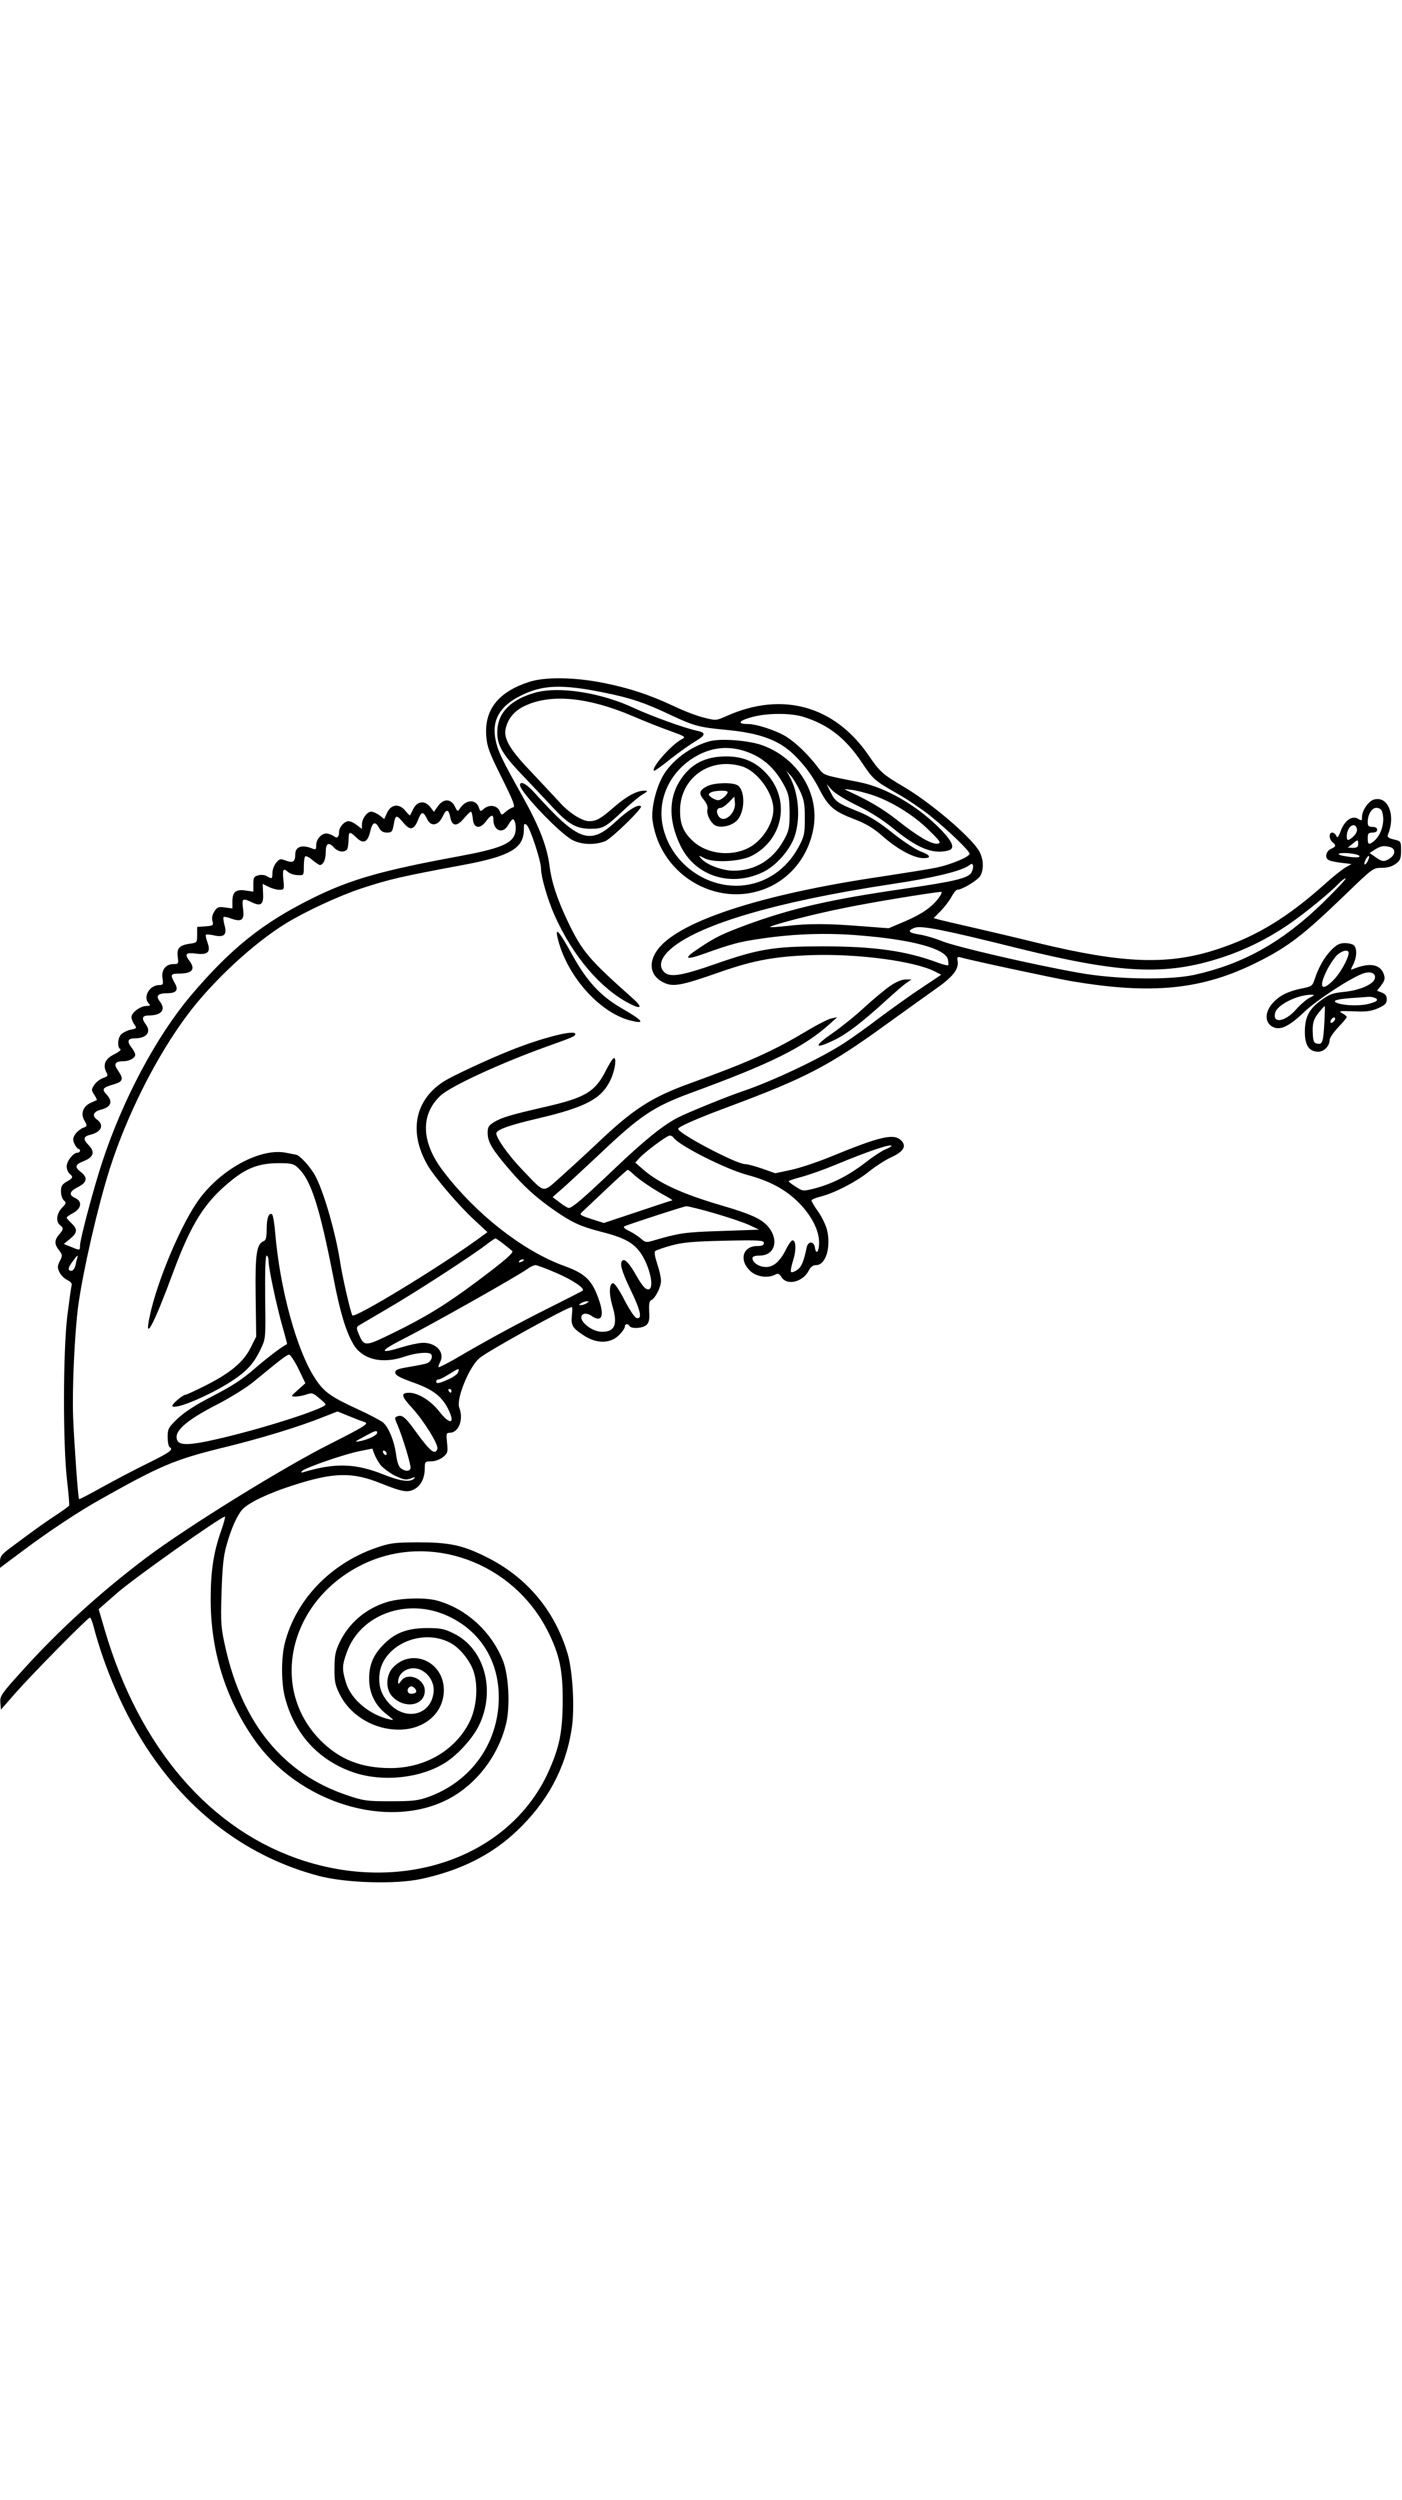 <?xml version="1.0" standalone="no"?>
<!DOCTYPE svg PUBLIC "-//W3C//DTD SVG 20010904//EN"
 "http://www.w3.org/TR/2001/REC-SVG-20010904/DTD/svg10.dtd">
<svg version="1.0" xmlns="http://www.w3.org/2000/svg"
 width="736pt" height="1312pt" viewBox="0 0 736 1312"
 preserveAspectRatio="xMidYMid meet">

<g transform="translate(0,1312) scale(0.1,-0.1)"
fill="#000000" stroke="none">
<path d="M2778 9541 c-162 -52 -237 -147 -225 -287 4 -54 17 -88 81 -216 64
-129 73 -154 58 -156 -9 -2 -26 -13 -38 -23 -20 -19 -21 -19 -32 6 -14 29 -55
34 -83 9 -16 -14 -18 -14 -24 5 -15 47 -66 47 -99 0 -14 -21 -14 -20 -28 8
-20 41 -59 43 -88 3 l-22 -31 -20 26 c-28 35 -67 31 -88 -10 -8 -16 -16 -32
-17 -34 -2 -2 -12 8 -24 22 -31 41 -75 37 -96 -7 l-16 -35 -25 20 c-14 10 -33
19 -43 19 -22 0 -49 -37 -49 -68 l0 -23 -26 20 c-15 12 -34 21 -44 21 -22 0
-50 -31 -50 -57 0 -25 -10 -35 -24 -24 -6 5 -21 12 -33 15 -28 9 -63 -24 -63
-60 0 -21 -3 -25 -17 -19 -57 24 -93 12 -93 -29 0 -39 -12 -47 -49 -33 -30 11
-34 10 -52 -12 -10 -13 -19 -36 -19 -52 0 -32 -2 -34 -29 -18 -10 7 -30 9 -44
5 -24 -6 -27 -11 -27 -46 l0 -40 -40 6 c-51 8 -70 -7 -70 -56 l0 -38 -39 5
c-34 5 -41 2 -55 -20 -11 -16 -15 -34 -11 -50 7 -24 4 -26 -37 -29 l-43 -3 0
-42 c0 -40 -1 -41 -38 -46 -55 -8 -70 -24 -64 -69 5 -36 4 -38 -22 -38 -41 0
-65 -31 -58 -75 5 -31 3 -35 -16 -35 -53 0 -89 -64 -55 -98 9 -9 6 -12 -14
-12 -31 0 -78 -35 -78 -59 0 -9 7 -26 15 -38 14 -19 13 -21 -17 -27 -17 -3
-40 -14 -50 -23 -20 -18 -24 -68 -7 -79 7 -4 -6 -15 -32 -28 -47 -23 -61 -55
-40 -95 9 -16 7 -21 -18 -29 -16 -6 -37 -22 -46 -36 -16 -24 -16 -28 0 -52 9
-14 15 -27 13 -28 -2 -1 -15 -7 -31 -14 -41 -18 -55 -57 -34 -93 16 -29 16
-30 -8 -39 -13 -5 -31 -20 -40 -33 -13 -20 -14 -29 -4 -51 7 -14 16 -26 21
-26 4 0 8 -4 8 -10 0 -5 -6 -10 -13 -10 -22 0 -57 -44 -57 -72 0 -14 7 -31 15
-38 21 -17 19 -23 -15 -42 -24 -14 -30 -24 -30 -51 0 -19 7 -40 15 -47 14 -12
13 -16 -10 -40 -28 -29 -33 -71 -10 -90 20 -16 19 -22 -5 -50 -25 -29 -25 -51
0 -82 18 -24 19 -28 4 -57 -13 -26 -13 -35 -2 -58 7 -15 26 -34 41 -41 19 -9
26 -19 23 -30 -3 -9 -13 -82 -23 -162 -22 -185 -23 -672 -1 -860 8 -69 13
-128 11 -132 -2 -4 -30 -24 -61 -45 -60 -39 -122 -83 -234 -167 -60 -44 -68
-54 -68 -83 l0 -32 123 92 c131 98 290 204 407 269 309 174 386 207 633 268
203 49 412 113 540 165 l69 27 61 -25 c34 -14 71 -28 82 -31 23 -8 -3 -24
-187 -117 -244 -123 -742 -431 -958 -593 -240 -181 -455 -376 -647 -588 -117
-129 -124 -140 -121 -174 l3 -37 78 89 c94 106 378 394 389 394 4 0 12 -19 18
-42 57 -220 158 -454 277 -637 226 -349 539 -581 911 -678 141 -36 396 -44
532 -15 206 44 370 126 502 251 161 152 257 329 289 536 17 104 6 303 -21 395
-67 226 -214 402 -425 507 -125 63 -196 78 -360 78 -130 -1 -146 -3 -227 -31
-236 -84 -416 -273 -473 -499 -19 -76 -19 -204 0 -280 49 -194 175 -333 359
-397 155 -53 355 -32 486 52 65 42 142 127 174 193 90 184 30 404 -131 483
-50 25 -69 29 -143 29 -103 -1 -167 -25 -228 -88 -53 -54 -75 -107 -74 -180 0
-75 33 -140 92 -185 40 -31 41 -33 14 -26 -106 24 -202 106 -228 193 -21 70
-20 90 4 157 71 203 322 292 536 190 180 -85 276 -258 261 -467 -17 -222 -156
-403 -367 -480 -56 -20 -83 -23 -200 -23 -126 0 -141 2 -232 33 -330 112 -544
373 -634 771 -24 107 -26 127 -21 290 4 129 10 193 25 245 24 89 57 163 85
193 32 35 137 85 262 125 216 70 314 72 463 12 118 -47 143 -51 181 -29 33 20
51 58 51 110 0 32 2 34 34 34 19 0 45 9 61 22 25 20 27 25 22 75 -5 48 -4 53
14 53 47 0 74 70 50 132 -17 45 51 212 105 259 41 36 463 269 486 269 3 0 3
-20 0 -45 -5 -52 3 -66 67 -107 65 -41 135 -40 179 3 18 17 32 38 32 45 0 16
16 19 25 4 10 -16 72 -12 90 7 12 12 16 30 13 69 -2 36 1 55 9 59 22 8 53 69
53 103 0 18 -9 58 -20 89 -11 33 -16 61 -11 66 5 5 42 18 82 29 60 17 112 22
282 26 185 4 207 2 207 -12 0 -12 -10 -16 -35 -16 -77 0 -97 -76 -35 -132 32
-30 93 -38 130 -18 14 8 21 5 34 -15 29 -44 111 -23 141 35 11 21 23 30 40 30
50 0 79 95 56 187 -7 26 -28 69 -47 95 -19 27 -34 52 -34 57 0 5 21 14 46 20
75 19 189 78 256 132 35 28 86 61 115 74 66 30 84 59 54 89 -39 39 -110 22
-380 -89 -62 -25 -151 -55 -197 -65 l-84 -18 -68 24 c-37 13 -78 24 -91 24
-45 0 -351 161 -351 185 0 11 103 56 270 118 397 148 522 213 808 420 101 73
223 160 272 195 93 65 125 106 117 149 -3 18 -1 22 12 19 54 -16 485 -108 581
-125 428 -73 693 -46 983 100 160 80 239 141 457 351 146 141 148 143 193 143
31 0 55 7 74 21 24 18 28 28 28 70 0 48 0 49 -38 58 -29 7 -36 13 -31 25 42
100 2 203 -71 185 -30 -7 -65 -57 -65 -92 0 -20 -2 -21 -20 -10 -31 20 -71 -8
-91 -62 -13 -35 -19 -41 -24 -27 -4 9 -13 17 -21 17 -19 0 -18 -34 1 -50 20
-17 19 -24 -7 -35 -29 -13 -35 -50 -11 -60 10 -5 41 -11 68 -14 l50 -6 -30
-17 c-16 -9 -66 -48 -110 -88 -193 -173 -356 -273 -555 -339 -260 -88 -499
-80 -949 29 -113 28 -267 64 -341 81 -74 17 -152 35 -172 40 l-37 10 37 37
c20 21 46 54 57 75 11 20 24 37 30 37 27 0 113 53 123 76 17 35 15 80 -4 120
-33 69 -250 256 -399 344 -112 66 -126 79 -185 165 -178 260 -452 337 -743
208 -56 -25 -58 -26 -120 -10 -35 8 -106 35 -158 60 -131 61 -233 95 -373 123
-152 30 -304 32 -388 5z m387 -55 c145 -29 217 -53 352 -117 126 -59 149 -66
298 -80 126 -12 213 -35 281 -75 70 -40 151 -132 200 -226 52 -102 78 -125
190 -168 60 -23 99 -46 150 -91 78 -68 159 -111 209 -113 48 -1 41 16 -14 36
-26 10 -91 53 -145 96 -71 57 -120 88 -179 112 -110 44 -123 53 -147 103 l-21
42 28 -31 c15 -17 75 -54 133 -82 65 -31 135 -76 184 -116 132 -109 213 -141
294 -120 36 10 26 41 -35 106 -120 125 -290 225 -433 253 -198 39 -182 33
-219 81 -49 64 -110 123 -161 156 -52 33 -157 68 -205 68 -56 0 -48 17 18 35
77 23 204 24 273 3 130 -40 222 -111 307 -238 60 -90 66 -96 187 -165 52 -29
131 -83 175 -118 95 -77 205 -183 205 -198 0 -16 -98 -57 -175 -73 -39 -8
-166 -28 -283 -46 -654 -96 -1095 -243 -1189 -398 -40 -64 -25 -125 37 -157
52 -27 92 -20 305 55 173 60 282 80 475 87 244 8 540 -31 648 -86 l33 -17
-103 -69 c-57 -37 -155 -108 -220 -156 -64 -49 -148 -109 -187 -134 -123 -80
-372 -198 -531 -252 -78 -26 -287 -111 -338 -137 -80 -40 -182 -123 -341 -275
-160 -152 -217 -201 -235 -201 -6 0 -28 13 -48 29 l-37 28 65 57 c35 32 115
106 178 165 217 206 285 252 486 326 418 153 589 238 725 360 l40 36 -30 -6
c-16 -3 -75 -33 -130 -66 -173 -104 -303 -163 -613 -275 -204 -74 -299 -136
-487 -315 -55 -52 -140 -130 -188 -173 -102 -90 -82 -93 -200 29 -79 81 -148
180 -141 199 7 19 70 41 219 76 251 59 334 103 381 204 24 52 33 123 14 111
-6 -4 -23 -32 -39 -63 -57 -113 -107 -143 -321 -192 -179 -41 -229 -56 -267
-80 -28 -17 -33 -26 -33 -57 0 -46 24 -87 113 -190 75 -89 143 -150 238 -216
91 -63 136 -84 241 -111 120 -30 171 -57 208 -108 46 -63 75 -177 50 -193 -16
-10 -35 10 -69 69 -34 61 -59 89 -72 81 -18 -12 -8 -52 41 -154 53 -109 63
-155 33 -149 -11 2 -36 40 -64 93 -25 50 -52 90 -60 90 -21 0 -23 -55 -5 -116
30 -100 15 -139 -53 -139 -65 0 -142 76 -95 94 9 3 25 -1 37 -9 61 -43 74 3
31 110 -32 81 -70 114 -173 151 -217 79 -464 273 -635 498 -115 151 -120 295
-14 395 53 50 316 171 558 258 137 49 150 54 150 66 0 25 -179 -21 -345 -88
-120 -48 -303 -134 -344 -160 -155 -99 -187 -268 -85 -443 38 -64 161 -208
242 -283 l71 -66 -62 -45 c-211 -151 -633 -407 -647 -392 -8 9 -53 202 -65
284 -23 147 -81 351 -126 441 -24 49 -86 118 -107 119 -4 1 -27 5 -52 10 -130
25 -331 -81 -450 -238 -93 -123 -224 -430 -264 -620 -31 -143 20 -49 124 233
95 255 165 366 302 477 83 68 148 92 245 93 73 0 84 -2 108 -25 68 -63 113
-205 186 -579 34 -178 65 -280 104 -346 47 -81 151 -106 270 -65 61 21 130 26
139 11 9 -14 -3 -39 -22 -46 -9 -4 -51 -12 -92 -19 -61 -10 -75 -15 -75 -30 0
-14 22 -26 94 -52 102 -36 148 -71 182 -136 42 -82 13 -91 -46 -15 -43 55
-110 97 -157 97 -45 0 -42 -18 14 -78 64 -70 142 -196 134 -217 -12 -33 -36
-15 -111 88 -58 81 -74 93 -100 83 -14 -5 -14 -10 1 -43 28 -66 74 -217 69
-230 -6 -17 -27 -16 -50 0 -12 9 -21 34 -26 76 -10 69 -38 138 -67 164 -11 10
-73 43 -137 72 -139 64 -175 90 -220 159 -97 146 -187 474 -211 774 -4 45 -11
85 -16 89 -17 10 -28 -20 -28 -78 0 -42 -4 -58 -15 -63 -38 -14 -46 -67 -43
-289 l3 -212 -30 -60 c-37 -74 -108 -133 -238 -198 -52 -26 -97 -47 -102 -47
-15 0 -75 -51 -70 -60 14 -22 212 63 326 141 69 47 104 87 138 159 26 55 26
57 23 273 -1 140 1 217 8 217 5 0 10 -14 10 -30 0 -37 41 -230 74 -347 14 -48
24 -88 23 -88 -20 -7 -104 -71 -171 -129 -64 -56 -120 -92 -219 -143 -91 -47
-148 -84 -185 -119 -48 -46 -52 -54 -52 -96 0 -26 5 -50 10 -53 22 -13 5 -26
-112 -84 -68 -33 -176 -90 -241 -126 -66 -37 -120 -65 -122 -63 -5 6 -25 281
-31 428 -6 147 8 449 27 589 26 187 103 521 165 716 91 285 246 592 407 807
130 175 345 375 517 481 104 64 286 148 400 185 147 48 203 61 530 122 248 46
320 88 320 186 0 31 2 35 15 24 18 -15 75 -188 75 -228 0 -43 34 -161 69 -241
96 -217 243 -391 399 -470 59 -30 66 -18 16 27 -234 208 -268 248 -344 407
-55 116 -85 206 -95 290 -13 101 -52 203 -139 360 -114 204 -132 242 -144 300
-22 103 20 178 130 233 114 58 217 62 433 18z m1406 -536 c100 -31 224 -106
303 -185 63 -61 68 -70 49 -73 -32 -5 -104 37 -211 122 -79 62 -150 104 -262
155 -22 10 -21 11 16 6 23 -2 70 -14 105 -25z m2683 -86 c20 -52 -1 -127 -44
-161 -24 -19 -30 -15 -30 17 0 25 4 30 25 30 16 0 25 6 25 15 0 9 -9 15 -25
15 -20 0 -25 5 -25 25 0 40 21 75 46 75 12 0 25 -7 28 -16z m-4890 -34 c9 -47
34 -50 70 -7 17 20 34 37 38 37 4 0 8 -17 10 -37 4 -51 37 -57 69 -14 27 36
39 39 39 10 0 -60 50 -79 78 -29 9 16 20 30 24 30 12 0 20 -40 13 -70 -13 -57
-77 -84 -300 -125 -407 -75 -570 -122 -772 -223 -257 -128 -423 -262 -631
-507 -181 -215 -355 -541 -464 -870 -46 -139 -118 -410 -118 -442 0 -27 0 -27
-48 -7 l-37 15 33 27 c39 32 40 51 7 82 -14 13 -25 26 -25 29 0 4 16 15 35 25
43 24 48 60 10 78 -36 16 -31 35 15 58 47 24 52 49 15 78 -35 27 -31 40 15 58
52 21 60 48 25 84 -31 32 -28 45 12 55 56 14 71 51 32 79 -27 19 -19 41 18 51
57 14 68 43 31 82 -25 27 -19 35 40 52 48 14 52 28 21 73 -24 33 -15 48 29 48
31 0 62 17 62 34 0 7 -9 25 -21 40 -23 30 -18 46 16 46 65 0 91 33 60 74 -23
30 -18 46 13 46 70 0 95 30 61 74 -23 29 -10 43 39 43 48 0 61 17 39 54 -24
43 -22 49 22 49 70 0 89 22 56 66 -28 37 -19 46 33 39 63 -8 80 7 61 59 -7 20
-11 38 -8 40 2 3 21 1 41 -3 54 -13 71 3 57 52 -6 22 -8 41 -5 44 2 3 20 -1
39 -8 56 -20 71 -8 63 51 -7 56 -4 58 49 33 46 -22 60 -9 56 52 l-2 46 30 -15
c17 -9 42 -16 57 -16 26 0 26 1 22 50 -6 58 -1 66 23 44 10 -9 33 -17 51 -17
33 -2 33 -2 33 45 0 25 3 49 7 53 4 4 21 -4 38 -19 17 -14 35 -26 39 -26 18 0
31 28 31 67 0 48 15 56 45 23 22 -24 60 -26 69 -4 3 9 6 31 6 50 0 41 6 42 42
7 36 -35 59 -24 72 35 11 48 27 53 46 17 9 -17 22 -25 41 -25 25 0 29 5 35 38
10 56 14 58 49 17 38 -47 58 -43 81 15 17 43 26 43 48 -2 19 -38 57 -31 79 15
20 43 32 42 41 -3z m4759 -59 c3 -12 -4 -28 -17 -40 -28 -26 -36 -26 -36 0 0
48 42 80 53 40z m7 -81 c0 -15 -7 -20 -27 -20 l-28 1 24 19 c29 25 31 25 31 0z
m168 -16 c28 -8 29 -38 0 -58 -30 -21 -43 -20 -78 6 l-30 21 28 18 c30 19 46
22 80 13z m-163 -45 c11 -11 -23 -12 -78 -2 -21 3 -34 9 -28 12 14 9 94 1 106
-10z m45 -29 c-6 -12 -14 -19 -17 -17 -2 3 1 15 7 27 6 12 14 19 17 17 2 -3
-1 -15 -7 -27z m-2080 -59 c-16 -30 -87 -47 -355 -86 -381 -55 -584 -101 -820
-187 -132 -49 -169 -66 -259 -127 -82 -54 -70 -63 35 -25 140 50 184 62 299
78 168 25 345 31 516 16 273 -22 446 -69 460 -125 3 -14 4 -28 2 -31 -3 -3
-30 4 -59 15 -165 61 -334 84 -599 84 -256 0 -337 -13 -566 -93 -171 -60 -235
-71 -265 -44 -31 28 -24 68 20 112 135 133 556 259 1174 352 208 31 361 67
401 96 18 13 21 13 24 0 2 -8 -2 -24 -8 -35z m1849 -155 c-215 -210 -422 -326
-681 -383 -132 -28 -409 -24 -603 11 -239 42 -641 135 -719 166 -39 16 -92 31
-119 35 -58 9 -66 19 -27 35 34 14 151 -9 540 -106 546 -135 780 -146 1076
-49 122 40 235 96 346 171 84 57 222 170 267 218 14 14 29 26 35 26 6 -1 -46
-56 -115 -124z m-2019 24 c-35 -49 -90 -88 -180 -126 l-85 -36 -145 11 c-176
14 -278 14 -389 1 -47 -5 -86 -8 -88 -6 -8 7 229 69 392 101 140 29 428 76
503 84 9 1 6 -9 -8 -29z m-1395 -1260 c25 -40 273 -166 389 -197 116 -31 198
-75 267 -143 69 -69 109 -147 109 -212 0 -48 -16 -67 -22 -26 -5 35 -36 35
-43 1 -16 -76 -28 -104 -51 -119 -13 -9 -28 -14 -31 -10 -4 3 1 31 11 62 17
55 15 104 -4 104 -5 0 -19 -19 -31 -42 -33 -68 -67 -98 -108 -98 -36 0 -71 23
-71 47 0 8 13 13 38 13 83 0 104 88 39 158 -34 36 -89 61 -232 103 -215 63
-335 118 -420 192 l-40 35 20 22 c29 33 146 120 161 120 7 0 16 -5 19 -10z
m1145 -45 c0 -3 -16 -11 -35 -19 -20 -9 -67 -40 -106 -71 -82 -63 -169 -108
-260 -132 -64 -16 -64 -16 -101 8 -21 13 -38 26 -38 29 0 3 30 13 68 23 37 10
117 38 177 63 181 75 295 113 295 99z m-1357 -146 c30 -29 102 -78 162 -111
28 -15 48 -28 45 -28 -3 0 -85 -27 -183 -60 l-177 -59 -66 21 c-53 17 -63 23
-52 33 7 7 64 60 126 119 61 58 114 106 117 106 3 0 16 -9 28 -21z m431 -208
c73 -21 155 -49 182 -62 l49 -23 -200 -7 c-193 -6 -221 -11 -358 -51 -33 -10
-40 -9 -60 9 -12 11 -40 30 -62 41 -30 15 -36 22 -24 27 53 20 307 103 322
104 9 0 77 -16 151 -38z m-1108 -162 c22 -17 41 -33 43 -35 9 -9 -40 -51 -184
-159 -169 -126 -274 -190 -453 -277 -136 -66 -141 -66 -169 1 -12 28 -12 35
-1 43 7 4 76 45 153 90 140 81 444 278 520 337 22 17 43 31 46 31 3 0 24 -14
45 -31z m-2240 -71 c-3 -7 -7 -25 -10 -40 -4 -16 -13 -28 -21 -28 -21 0 -19
16 7 50 24 33 29 37 24 18z m2344 -12 c0 -2 -7 -7 -16 -10 -8 -3 -12 -2 -9 4
6 10 25 14 25 6z m170 -67 c84 -36 152 -81 139 -93 -2 -2 -80 -42 -174 -89
-160 -80 -316 -164 -499 -271 -44 -25 -82 -44 -84 -42 -2 3 2 14 8 26 28 51
-20 104 -92 102 -22 -1 -70 -11 -105 -22 -130 -40 -124 -22 17 49 141 72 595
328 639 361 14 11 33 19 41 20 8 0 58 -18 110 -41z m160 -159 c-8 -5 -22 -10
-30 -10 -13 0 -13 1 0 10 8 5 22 10 30 10 13 0 13 -1 0 -10z m-1513 -345 l36
-75 -39 -35 c-38 -34 -39 -34 -13 -35 14 0 40 5 58 11 28 10 35 8 65 -18 19
-15 35 -31 35 -34 3 -21 -340 -131 -577 -184 -130 -30 -188 -32 -200 -7 -25
45 40 105 211 192 67 35 153 88 190 119 142 117 172 140 185 141 6 0 29 -34
49 -75z m837 -19 c-3 -9 -26 -25 -51 -36 -51 -23 -63 -24 -63 -10 0 6 6 10 13
10 6 0 32 13 57 29 49 31 54 32 44 7z m-34 -96 c0 -5 -2 -10 -4 -10 -3 0 -8 5
-11 10 -3 6 -1 10 4 10 6 0 11 -4 11 -10z m-390 -220 c0 -13 -47 -36 -90 -44
-32 -6 -30 -4 20 23 60 33 70 36 70 21z m16 -167 c13 -17 48 -43 77 -58 46
-22 58 -24 83 -15 23 9 27 9 17 -1 -20 -20 -72 -13 -155 20 -150 61 -258 64
-422 15 -16 -5 -18 -3 -10 5 16 18 229 91 304 105 l65 13 9 -26 c5 -14 19 -40
32 -58z m34 56 c0 -6 -4 -7 -10 -4 -5 3 -10 11 -10 16 0 6 5 7 10 4 6 -3 10
-11 10 -16z m-870 -406 c-39 -111 -54 -209 -54 -358 0 -268 76 -515 226 -731
231 -336 703 -482 1021 -317 146 76 261 224 303 392 23 91 15 255 -15 333 -60
153 -191 274 -346 317 -64 18 -195 14 -265 -8 -110 -34 -199 -110 -247 -211
-22 -45 -27 -70 -27 -135 -1 -68 3 -89 27 -137 50 -102 162 -176 282 -185 149
-13 264 77 265 205 1 150 -166 225 -266 121 -39 -41 -41 -114 -5 -153 64 -68
171 -49 171 30 0 63 -90 100 -124 52 -14 -19 -16 -20 -16 -5 0 55 68 89 122
61 44 -23 70 -71 64 -118 -14 -117 -143 -150 -230 -60 -43 45 -60 92 -54 155
15 152 219 245 369 168 50 -25 105 -92 125 -151 25 -76 17 -187 -20 -263 -74
-151 -234 -245 -416 -245 -153 0 -267 45 -366 144 -275 276 -166 737 220 925
351 171 789 13 972 -351 61 -122 79 -204 78 -368 -1 -165 -18 -244 -78 -376
-202 -435 -743 -631 -1276 -462 -493 156 -869 592 -1051 1216 l-31 106 34 30
c18 16 47 41 63 55 86 76 545 401 566 401 3 0 -6 -35 -21 -77z m1019 -826 c13
-16 5 -27 -21 -27 -18 0 -25 20 -11 33 10 10 19 8 32 -6z"/>
<path d="M2811 9485 c-122 -34 -190 -98 -199 -185 -8 -82 17 -130 127 -245 53
-56 128 -135 166 -176 80 -86 122 -109 195 -109 65 0 79 8 168 92 40 38 87 78
105 88 29 18 30 20 9 20 -39 0 -91 -28 -155 -83 -73 -64 -96 -77 -134 -77 -38
0 -108 45 -157 101 -22 24 -87 93 -144 154 -113 117 -148 176 -138 228 11 53
44 95 99 121 135 66 333 48 567 -52 58 -25 145 -60 194 -77 85 -31 88 -33 65
-45 -53 -27 -162 -150 -146 -166 2 -2 42 26 89 64 47 37 107 79 133 94 51 31
51 43 2 53 -68 15 -236 76 -327 118 -174 82 -396 116 -519 82z"/>
<path d="M3727 9230 c-100 -26 -204 -103 -250 -188 -36 -67 -60 -172 -51 -231
43 -298 364 -472 626 -340 114 58 194 168 218 300 34 185 -83 373 -273 439
-70 24 -210 35 -270 20z m230 -71 c68 -33 119 -85 161 -164 23 -43 26 -62 27
-140 0 -81 -3 -95 -30 -144 -57 -104 -151 -161 -264 -161 -60 0 -144 32 -171
65 -14 17 -14 17 19 0 48 -25 189 -17 247 13 164 84 204 289 83 426 -58 66
-126 96 -216 96 -112 0 -188 -40 -244 -128 -59 -93 -59 -211 2 -338 77 -164
270 -224 439 -139 64 32 133 110 159 178 36 98 25 238 -27 327 l-14 25 22 -25
c13 -14 35 -50 49 -80 22 -47 26 -69 26 -145 0 -83 -3 -95 -34 -153 -64 -117
-174 -191 -301 -200 -191 -13 -372 124 -411 314 -29 141 39 285 170 362 98 58
203 61 308 11z m-63 -61 c81 -24 166 -140 166 -226 0 -75 -59 -166 -132 -203
-93 -47 -220 -31 -292 38 -49 46 -66 88 -66 158 0 171 155 283 324 233z"/>
<path d="M3713 8994 c-42 -21 -47 -38 -18 -72 15 -18 22 -36 19 -49 -8 -27 21
-80 47 -88 33 -11 84 3 109 30 41 44 43 153 4 182 -24 18 -122 16 -161 -3z
m107 -31 c0 -14 -34 -43 -50 -43 -9 0 -25 7 -36 15 -16 13 -17 16 -4 25 17 11
90 14 90 3z m22 -112 c-25 -34 -57 -39 -72 -11 -12 22 -6 40 14 40 7 0 26 13
42 29 l29 30 3 -31 c2 -19 -4 -41 -16 -57z"/>
<path d="M2730 8999 c0 -35 209 -254 275 -288 47 -25 120 -27 172 -6 34 14
198 174 188 183 -13 13 -63 -16 -129 -77 -139 -130 -197 -110 -429 147 -44 49
-77 66 -77 41z"/>
<path d="M2926 8203 c44 -198 217 -396 382 -439 83 -21 70 -2 -41 62 -115 66
-187 144 -266 288 -63 114 -87 143 -75 89z"/>
<path d="M4674 7946 c-28 -19 -89 -70 -136 -113 -46 -43 -123 -105 -171 -138
-95 -66 -93 -84 6 -37 70 33 145 90 274 207 48 44 99 88 113 97 l25 17 -30 0
c-19 1 -50 -12 -81 -33z"/>
<path d="M6988 8133 c-37 -39 -67 -92 -87 -154 -11 -34 -16 -37 -67 -47 -74
-15 -118 -38 -154 -78 -39 -45 -41 -96 -5 -120 40 -26 88 -6 172 75 67 63 236
174 307 201 39 14 68 4 64 -23 -4 -32 -79 -65 -163 -73 -59 -6 -78 -13 -121
-45 -63 -46 -84 -88 -84 -166 0 -70 23 -103 70 -103 31 0 60 30 60 62 0 10 20
39 45 66 25 26 45 50 45 54 0 4 -11 13 -24 20 -22 11 -14 13 58 10 68 -3 93 0
130 16 38 17 46 26 46 47 0 18 -7 28 -25 35 l-26 10 23 30 c18 24 20 35 12 58
-18 51 -74 61 -158 27 -17 -8 -17 -6 -2 23 19 37 21 83 4 100 -7 7 -28 12 -48
12 -28 0 -43 -8 -72 -37z m92 -15 c-1 -28 -43 -105 -78 -140 -63 -66 -82 -42
-37 48 13 27 36 61 50 77 27 28 65 37 65 15z m-207 -236 c-17 -9 -48 -36 -68
-59 -57 -66 -126 -78 -111 -19 10 41 112 93 186 95 24 0 24 -1 -7 -17z m341 2
c28 -11 17 -22 -34 -34 -51 -12 -142 -7 -169 10 -16 10 20 18 104 23 28 2 58
4 67 5 9 1 23 -1 32 -4z m-261 -121 c-6 -112 -10 -125 -36 -121 -18 2 -23 10
-25 47 -4 58 3 83 34 120 14 17 27 31 28 31 2 0 1 -35 -1 -77z m55 5 c-2 -6
-10 -14 -16 -16 -7 -2 -10 2 -6 12 7 18 28 22 22 4z"/>
</g>
</svg>

